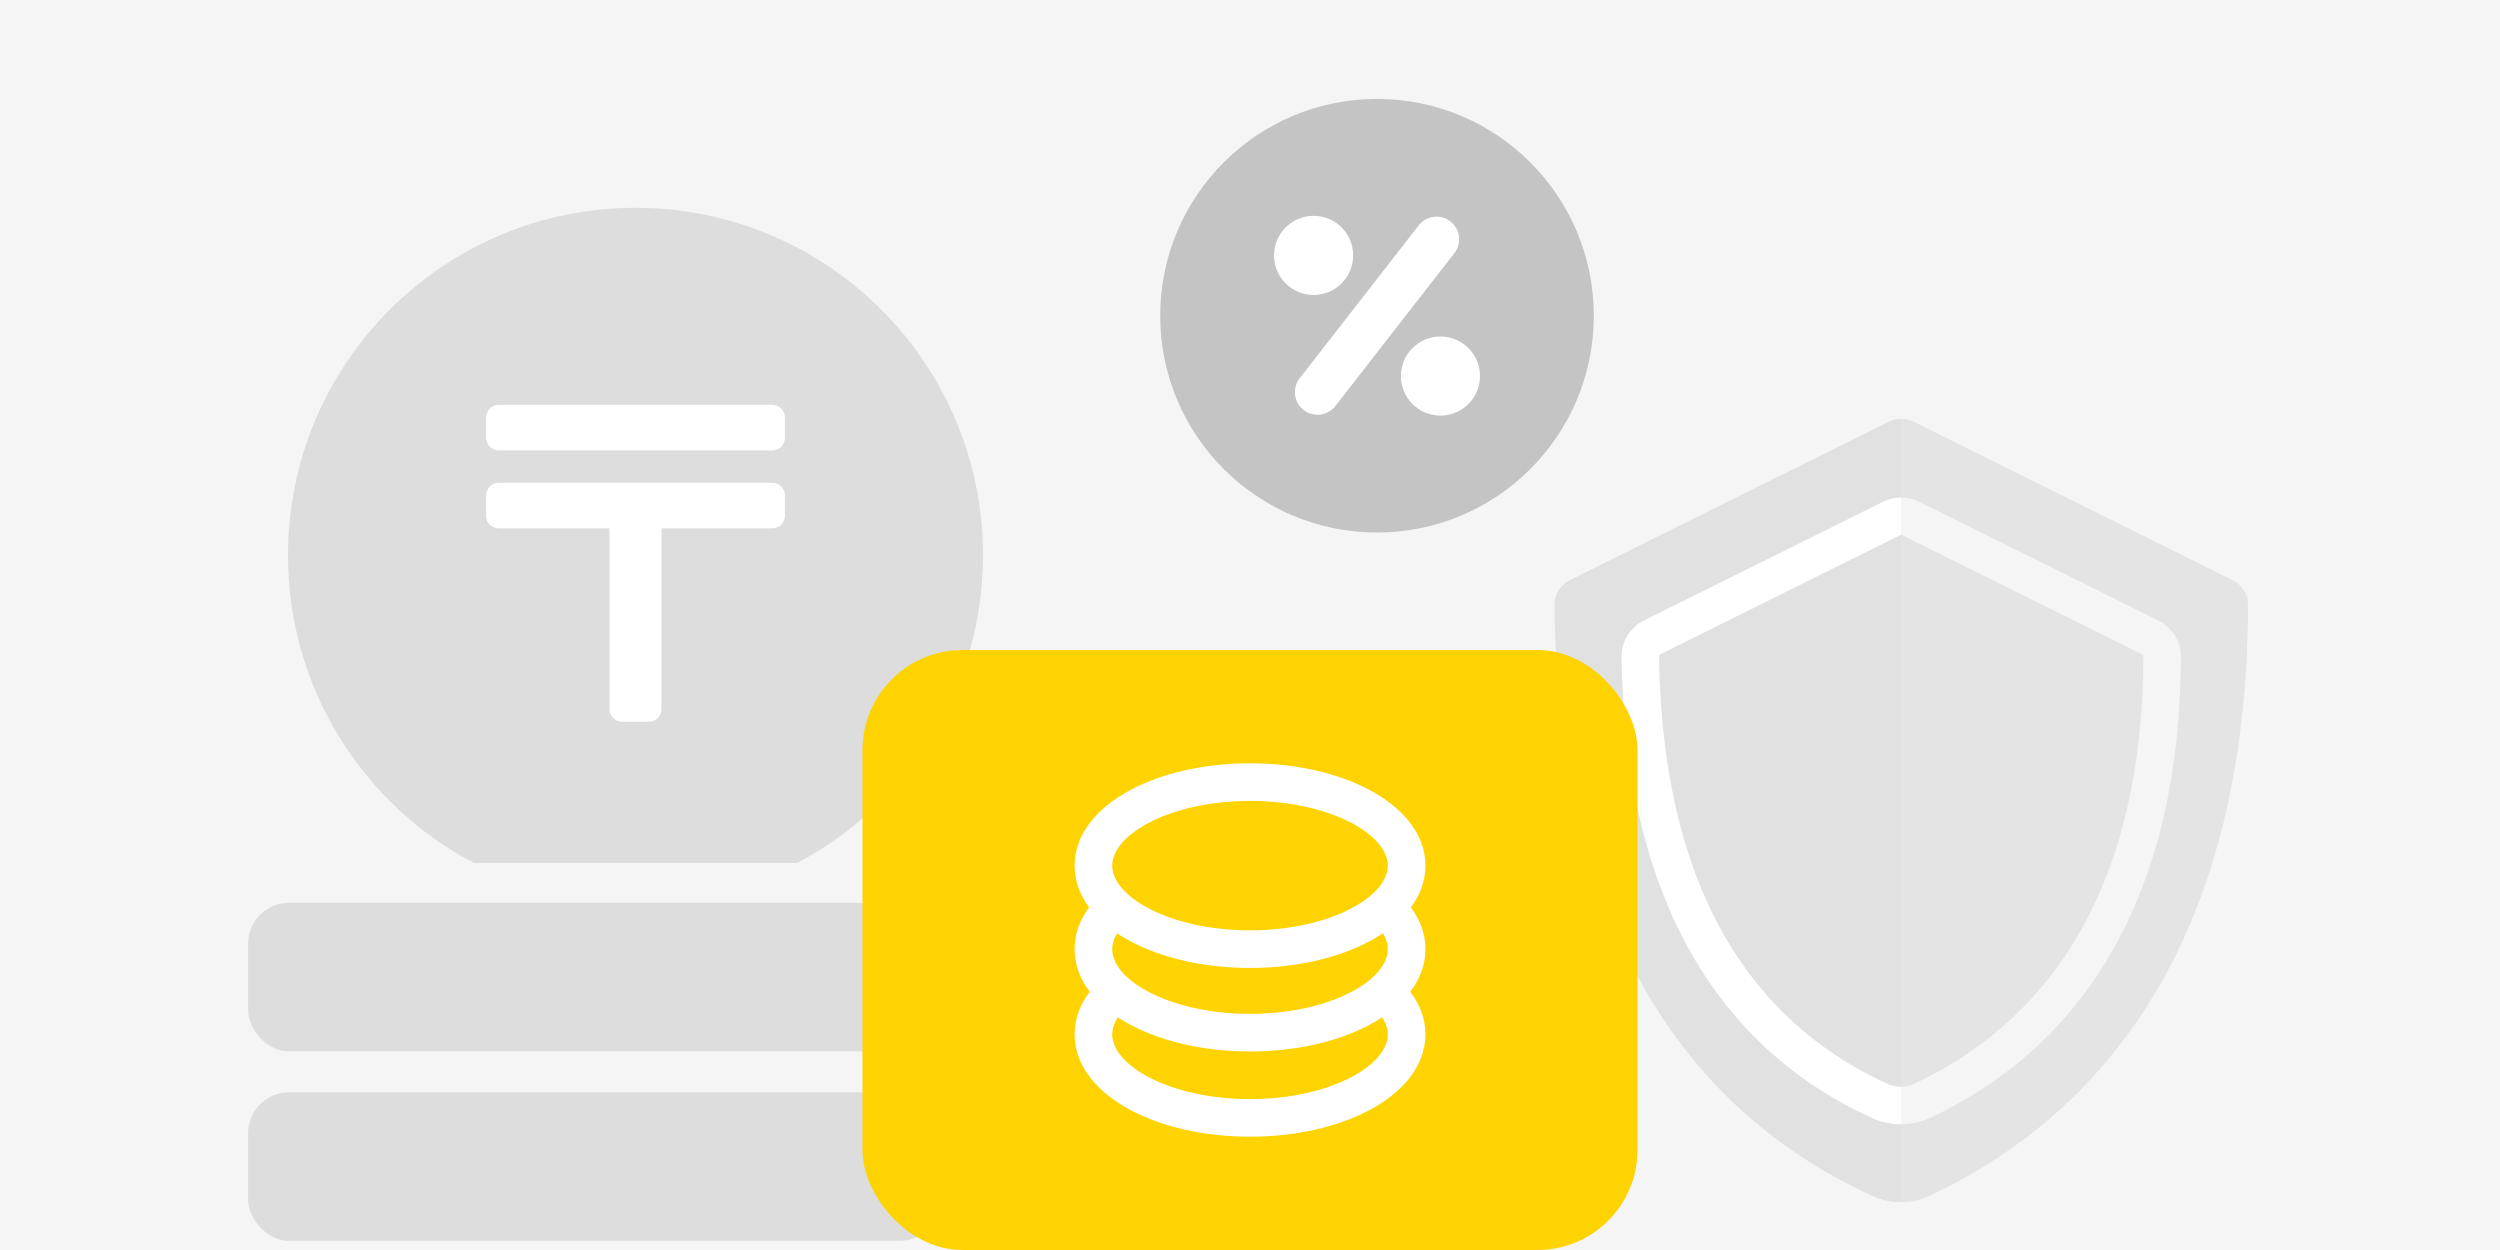 <svg width="400" height="200" viewBox="0 0 400 200" fill="none" xmlns="http://www.w3.org/2000/svg">
<rect width="400" height="200" fill="#F5F5F5"/>
<rect x="39.701" y="174.763" width="110.799" height="23.771" rx="6.546" fill="#DDDDDD"/>
<rect x="39.701" y="144.447" width="110.799" height="23.771" rx="6.546" fill="#DDDDDD"/>
<circle cx="220.323" cy="50.516" r="34.688" fill="#C4C4C4"/>
<path d="M229.849 38.283L210.8 62.744" stroke="white" stroke-width="7.232" stroke-linecap="round"/>
<circle cx="210.177" cy="40.863" r="6.328" fill="white"/>
<circle cx="230.47" cy="60.169" r="6.328" fill="white"/>
<path fill-rule="evenodd" clip-rule="evenodd" d="M75.796 138.067H127.565C145.233 128.755 157.279 110.209 157.279 88.848C157.279 58.142 132.387 33.25 101.68 33.25C70.974 33.25 46.082 58.142 46.082 88.848C46.082 110.209 58.127 128.755 75.796 138.067Z" fill="#DDDDDD"/>
<path fill-rule="evenodd" clip-rule="evenodd" d="M77.777 66.784C77.777 65.68 78.673 64.784 79.777 64.784H123.582C124.686 64.784 125.582 65.68 125.582 66.784V70.059C125.582 71.163 124.686 72.059 123.582 72.059H79.777C78.673 72.059 77.777 71.163 77.777 70.059V66.784ZM77.777 79.255C77.777 78.15 78.673 77.255 79.777 77.255H123.582C124.686 77.255 125.582 78.15 125.582 79.255V82.529C125.582 83.634 124.686 84.529 123.582 84.529H105.836V113.475C105.836 114.58 104.941 115.475 103.836 115.475H99.523C98.418 115.475 97.523 114.58 97.523 113.475V84.529H79.777C78.673 84.529 77.777 83.634 77.777 82.529V79.255Z" fill="white"/>
<path d="M302.174 67.492L251.193 92.811C249.66 93.572 248.687 95.168 248.711 96.879C249.571 159.067 278.805 181.842 299.612 191.36C302.513 192.687 305.845 192.67 308.733 191.313C331.651 180.55 359.497 155.865 359.677 96.839C359.682 95.147 358.711 93.579 357.196 92.826L306.182 67.492C304.92 66.865 303.437 66.865 302.174 67.492Z" fill="#E1E1E1"/>
<path d="M302.672 82.944L264.313 101.994C263.161 102.567 262.428 103.768 262.446 105.055C263.093 151.845 285.089 168.982 300.744 176.143C302.927 177.141 305.434 177.128 307.607 176.108C324.851 168.009 345.802 149.436 345.937 105.025C345.941 103.752 345.211 102.572 344.07 102.006L305.688 82.944C304.738 82.472 303.622 82.472 302.672 82.944Z" stroke="white" stroke-width="6"/>
<g style="mix-blend-mode:multiply" opacity="0.44">
<path d="M305.952 67.378L357.478 92.966C358.82 93.633 359.679 95.024 359.677 96.523C359.595 156.225 331.267 180.903 308.212 191.556C306.931 192.148 305.555 192.447 304.178 192.453V67.378V66.961C304.786 66.961 305.393 67.1 305.952 67.378Z" fill="#E8E8E8"/>
</g>
<rect x="138" y="104" width="124" height="96" rx="16" fill="#FFD300"/>
<path fill-rule="evenodd" clip-rule="evenodd" d="M180.725 126.132C185.827 123.411 192.647 121.828 200 121.828C207.352 121.828 214.172 123.411 219.274 126.132C224.234 128.777 228.365 132.993 228.365 138.5C228.365 141.003 227.512 143.239 226.115 145.182C227.512 147.126 228.365 149.362 228.365 151.865C228.365 154.426 227.471 156.707 226.017 158.682C227.471 160.657 228.365 162.939 228.365 165.5C228.365 171.006 224.234 175.223 219.274 177.868C214.172 180.589 207.352 182.171 200 182.171C192.647 182.171 185.827 180.589 180.725 177.868C175.765 175.223 171.635 171.006 171.635 165.5C171.635 162.939 172.528 160.657 173.983 158.682C172.528 156.707 171.635 154.426 171.635 151.865C171.635 149.362 172.488 147.126 173.884 145.182C172.488 143.239 171.635 141.003 171.635 138.5C171.635 132.993 175.765 128.777 180.725 126.132ZM183.839 131.97C179.73 134.162 178.252 136.627 178.252 138.5C178.252 140.374 179.73 142.839 183.839 145.031C187.806 147.146 193.514 148.555 200 148.555C206.486 148.555 212.194 147.146 216.16 145.031C220.269 142.839 221.748 140.374 221.748 138.5C221.748 136.627 220.269 134.162 216.16 131.97C212.194 129.855 206.486 128.445 200 128.445C193.514 128.445 187.806 129.855 183.839 131.97ZM178.938 163.185C178.46 164.01 178.252 164.796 178.252 165.5C178.252 167.373 179.73 169.838 183.839 172.03C187.806 174.145 193.514 175.555 200 175.555C206.486 175.555 212.194 174.145 216.16 172.03C220.269 169.838 221.748 167.373 221.748 165.5C221.748 164.796 221.54 164.01 221.062 163.185C220.483 163.558 219.885 163.908 219.274 164.233C214.172 166.954 207.352 168.536 200 168.536C192.647 168.536 185.827 166.954 180.725 164.233C180.115 163.908 179.517 163.558 178.938 163.185ZM219.274 150.869C219.924 150.523 220.559 150.149 221.173 149.75C221.572 150.501 221.748 151.218 221.748 151.865C221.748 153.738 220.269 156.203 216.161 158.395C212.194 160.51 206.486 161.92 200 161.92C193.514 161.92 187.806 160.51 183.839 158.395C179.73 156.203 178.252 153.738 178.252 151.865C178.252 151.218 178.428 150.501 178.827 149.75C179.44 150.149 180.076 150.523 180.725 150.869C185.827 153.59 192.647 155.172 200 155.172C207.352 155.172 214.172 153.59 219.274 150.869Z" fill="white" stroke="#FFD300" stroke-width="0.6"/>
</svg>
